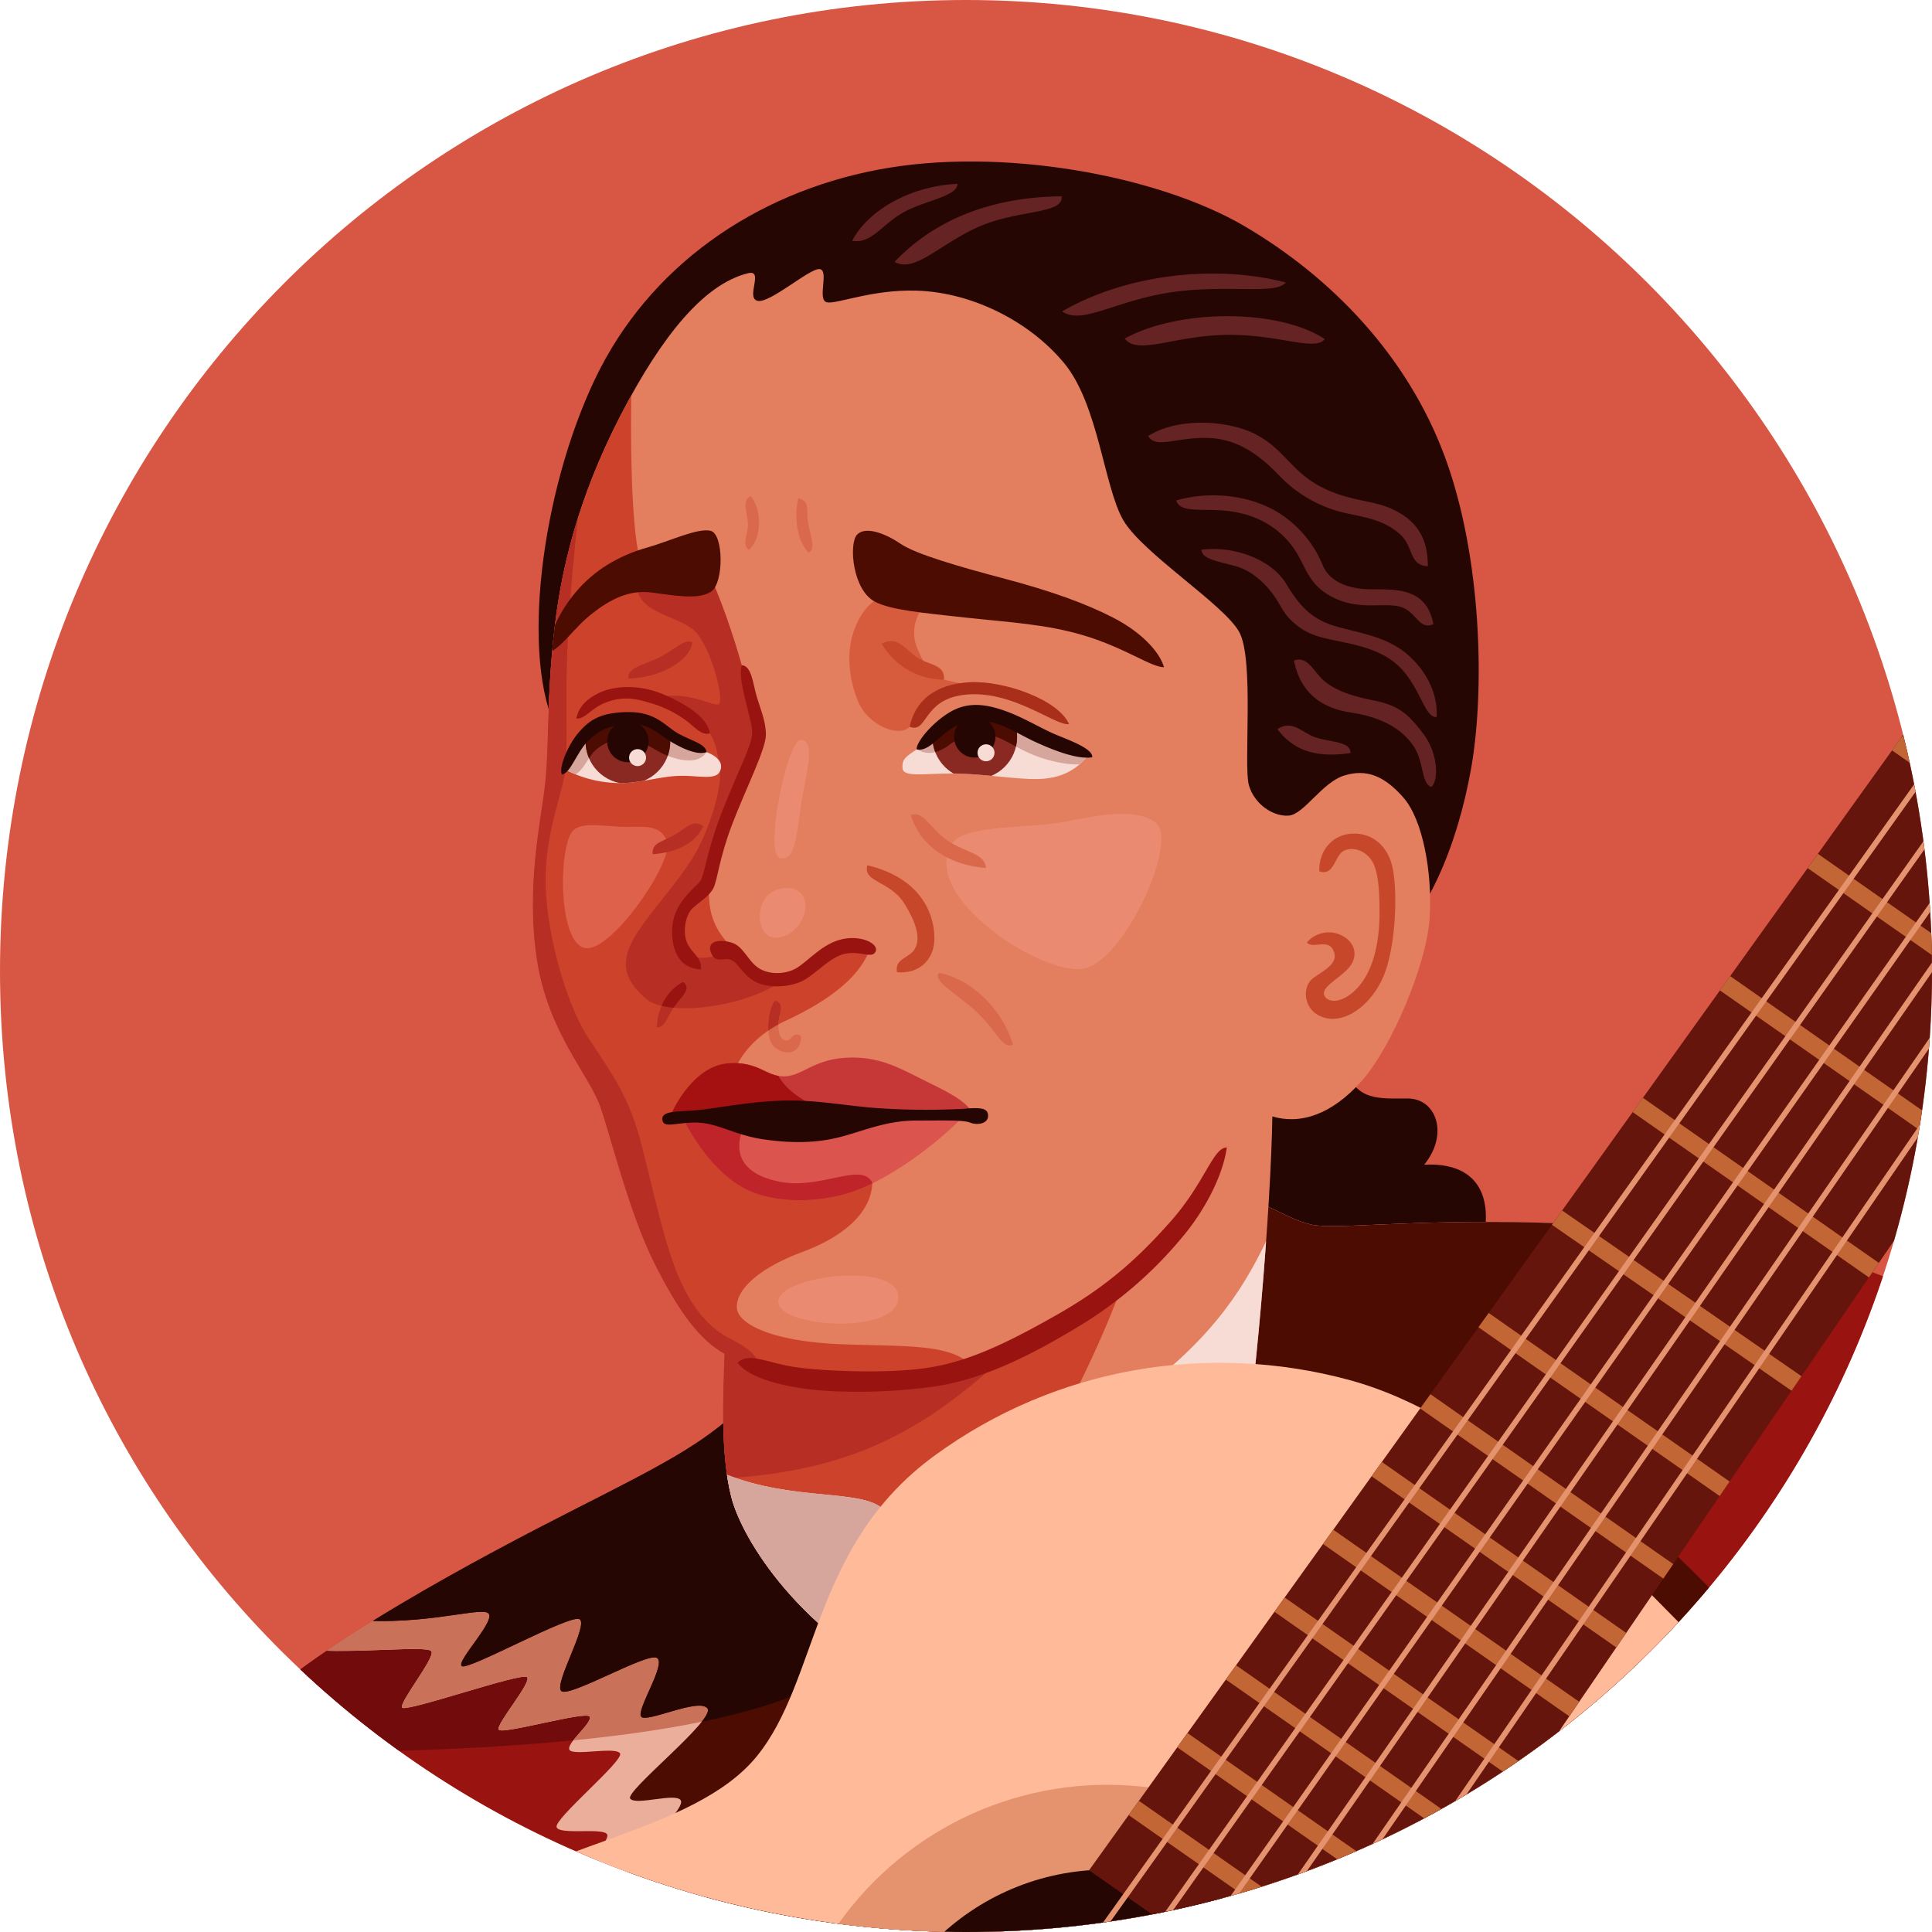 <svg xmlns="http://www.w3.org/2000/svg" viewBox="0 0 700 700"><defs><style>.cls-40{fill:none}.cls-2{fill:#991411}.cls-3{fill:#4c0c02}.cls-4{fill:#e37e5f}.cls-5{fill:#f7dcd5}.cls-6{fill:#c63838}.cls-7{fill:#db544d}.cls-8{fill:#66150c}.cls-11{fill:#260602}.cls-21{fill:#ea8b71}.cls-22{fill:#b72e24}.cls-24{fill:#d6a69d}.cls-25{fill:#662323}.cls-26{fill:#c6472a}.cls-28{fill:#892921}.cls-31{fill:#da684a}.cls-39{fill:#c16634}.cls-40{stroke:#e5926e;stroke-miterlimit:10;stroke-width:2px}</style><clipPath id="clip-path"><path d="M700 351.84C700 546.16 543.3 700 350 700S0 546.16 0 351.84 156.7 0 350 0s350 157.53 350 351.84z" fill="none"/></clipPath><clipPath id="clip-path-2"><path class="cls-2" d="M268.5 510c-13.93 13.35-29 21-60.5 37s-97.67 50.67-121.67 77.33 102.67 100 251.34 101.34S603 667 655 603.67s73.33-117.34 40-135.34-88.67-24-136.67-25.33-74.66 2.67-83.33.67-16-8-22.67-8.67-171.66 63.33-183.83 75z"/></clipPath><clipPath id="clip-path-3"><path class="cls-3" d="M122.67 586.33c27.66 3.67 50-4 54-2S165 602 167.33 603.67s39.34-19 42.67-17-9.33 23.33-6.67 26 31-14 34.67-12-7.67 19-5.67 21.33 21-7 24-3-30 30-28 32.67 16.67-2.34 18.34.66-14.34 17.34-14 19.67 24 .33 25.66 3.67S245 719 245 719s137 55 228-34 171-261 171-261-106-74-245-25-276.33 187.33-276.33 187.33z"/></clipPath><clipPath id="clip-path-4"><path class="cls-4" d="M271 99c-13.25 3.31-27.5 17-43.5 46.5S204 201.5 201 227s-2 43.5-3.5 57-7 37-3 63.5 19 42 23 53.5 10.5 38.5 19.5 56.5 16.5 28 25.5 33c-.5 14.5-1.5 36.5 2.5 52s25 49.5 68 70S441 585 448 546s12.5-110 13-141.5c10 3 21.5-.5 32.5-13s23.5-42.5 24.5-59-2.5-35.5-9.5-43.5-13.5-10.5-21.5-8-14.5 14-20 14.5-12.5-4-14.5-11 2-45.5-3.5-55.5-35-28.5-42-40.5-9-42-21.5-57-32-24.5-50-26-32.5 5-36 4 1-11.5-2.5-12-18 12.5-22.5 11.5 2.5-11.5-3.5-10z"/></clipPath><clipPath id="clip-path-5"><path class="cls-5" d="M258 532c25 12 50.25 7.5 60.25 13.5s9.75 27.5 22.5 42.75S360 595.5 360.5 579s-3-35.5 2.5-43 29.5-15 55-35.5 35.5-38.5 44.5-59 17.5 97-5.5 141S373 653 314 633s-89.5-117-56-101z"/></clipPath><clipPath id="clip-path-6"><path class="cls-5" d="M260.83 279.5c1.57-3.29-1.33-5.67-4.83-7a58.34 58.34 0 0 1-13.33-7.17c-4.17-3.16-9-6.5-17.67-5.5s-16.5 6.5-20.17 19a42.48 42.48 0 0 0 18 4.84c7.5.5 14.5-2 22-2.5s14.34 1.83 16-1.67z"/></clipPath><clipPath id="clip-path-7"><path class="cls-5" d="M327 278.25c-.25-3.5 1.62-4.25 5.12-6.75S341 261.25 347 259s13.25-1.25 21.25 3.25 21 7 26 11.5c-4.75 5.75-10.25 8.25-18 8.5s-20.5-2-31.25-2-17.75 1.5-18-2z"/></clipPath><clipPath id="clip-path-8"><path class="cls-6" d="M242.75 404.5c3.25-7.25 10.5-18.5 21.25-19.25s13.5 4.75 20 4.75 10.5-6 22.25-6.75 19.25 3.5 27.75 7.75 16.5 7.75 18.75 13c-13.5-.5-95.25-.5-110 .5z"/></clipPath><clipPath id="clip-path-9"><path class="cls-7" d="M247.25 404.75c4.25 9 13 21.5 23.75 26.5s26.25 4.5 38 .5 28.75-15.5 40.25-27.5c-25.5 0-83.25-.25-102 .5z"/></clipPath><clipPath id="clip-path-10"><path class="cls-8" d="M394.59 677.64l343.56-479.17L819 255.04 486.57 742l-91.98-64.36z"/></clipPath></defs><g clip-path="url(#clip-path)" id="Layer_4" data-name="Layer 4"><path d="M700 351.84C700 546.16 543.3 700 350 700S0 546.16 0 351.84 156.7 0 350 0s350 157.53 350 351.84z" fill="#d85644"/><path class="cls-11" d="M202 265c-13.55-26.33-6-86.5 13.5-127.5s58-67.5 102.5-76 101.5 2 133 20.5 59 47 72.5 83.5 14.5 85 9.5 113-16 54.5-32.5 67.5-16.5 28-13 40.5 12 11.5 22.5 11.5 15 13 6 24c19-1 25.5 11 21 29s-71.33 35.33-115.33 23.33S213.67 287.67 202 265z"/><path class="cls-2" d="M268.5 510c-13.93 13.35-29 21-60.5 37s-97.67 50.67-121.67 77.33 102.67 100 251.34 101.34S603 667 655 603.67s73.33-117.34 40-135.34-88.67-24-136.67-25.33-74.66 2.67-83.33.67-16-8-22.67-8.67-171.66 63.33-183.83 75z"/><g clip-path="url(#clip-path-2)"><path d="M395 496c-28.24 59.86-56 90-94 112s-122 27-204 27-71-60 18-117 305-75 280-22z" fill="#720c0c"/><path d="M233 716s13-25.67 11-27.33-34.67 4.66-37.33 1 14.66-22.34 13.33-25-17.33.33-18.33-2.67 24.33-24 23-26.67-17 1-18.34-1.33 8.34-9.67 7.34-12-32 6.67-33 4.67 12-17 10.33-19-44.33 13-45.33 11 12-18 10.66-20.34-28 1-45.66-.66c0 0-6.67-39.67 47.33-71.67s193-109 294-114 219-12 192 44-139 235-190 265-190.25 26.75-221-5z" fill="#ebae9b"/><path d="M263.72 469.68C219.4 490.59 181 512.37 158 526c-54 32-47.33 71.67-47.33 71.67 17.66 1.66 44.33-1.67 45.66.66s-11.66 18.34-10.66 20.34 43.66-13 45.33-11-11.33 17-10.33 19 32-7 33-4.67c.68 1.59-3.58 5.49-5.95 8.56 39.37-3.87 72.93-10.78 93.28-22.56 38-22 65.76-52.14 94-112 14.71-31.19-54.06-37.79-131.28-26.32z" fill="#c97159"/><path class="cls-3" d="M122.67 586.33c27.66 3.67 50-4 54-2S165 602 167.33 603.67s39.34-19 42.67-17-9.33 23.33-6.67 26 31-14 34.67-12-7.67 19-5.67 21.33 21-7 24-3-30 30-28 32.67 16.67-2.34 18.34.66-14.34 17.34-14 19.67 24 .33 25.66 3.67S245 719 245 719s137 55 228-34 171-261 171-261-106-74-245-25-276.33 187.33-276.33 187.33z"/><g clip-path="url(#clip-path-3)"><path class="cls-11" d="M395 496c-28.24 59.86-56 90-94 112s-122 27-204 27-71-60 18-117 305-75 280-22z"/></g></g><path class="cls-4" d="M271 99c-13.25 3.31-27.5 17-43.5 46.5S204 201.5 201 227s-2 43.5-3.5 57-7 37-3 63.5 19 42 23 53.5 10.5 38.5 19.5 56.5 16.5 28 25.5 33c-.5 14.5-1.5 36.5 2.5 52s25 49.5 68 70S441 585 448 546s12.5-110 13-141.5c10 3 21.5-.5 32.5-13s23.5-42.5 24.5-59-2.5-35.5-9.5-43.5-13.5-10.5-21.5-8-14.5 14-20 14.5-12.5-4-14.5-11 2-45.5-3.5-55.5-35-28.5-42-40.5-9-42-21.5-57-32-24.5-50-26-32.5 5-36 4 1-11.5-2.5-12-18 12.5-22.5 11.5 2.5-11.5-3.5-10z"/><g clip-path="url(#clip-path-4)"><path d="M230.33 100.33C227 157.67 229 200.33 233 205s14.67-6 20 6 13.33 46.67 13.33 55.33-6.83 39.92-8.58 49.42c-1.84 10-1.25 19 7.25 27.25 6 5.81 11.33 13.67 19 12s16-11.33 21.33-12a19.54 19.54 0 0 1 9.67 1.33c-4 10.34-15.67 18.67-30 25.34s-19.33 17-19.67 22S315 413.5 316 426.5s-11.58 22-25 27c-17.5 6.5-24.5 14.5-24 20.5s13.5 12 37 13 41.5-.5 48.5 8.5c12.5-4.5 33-16.5 54.5-31-14 39-54 119.5-108 142.5S134 453 133 338s31.67-218.33 97.33-237.67z" fill="#cd422a"/><path d="M329.58 263.33c-3.66 3.93-14.91-.33-18.58-9s-5.33-21 1-31.33 19.67-11 26.33-11 4.91 1.11-.83 5.17a14.77 14.77 0 0 0-4.83 18.5c3.36 7.62 6.33 9.83 9.33 10.58s12.67 2.75 12.67 2.75c-16.67 2-19.17 8-25.09 14.33z" fill="#d75b3d"/><path d="M241.67 304.83c-2.67-7-9.67-4.83-17.67-5.33s-14.67-1.55-17 2.25c-4.75 7.75-4.5 40 5 41.75s32.33-31.58 29.67-38.67z" fill="#de614b"/><path class="cls-21" d="M344.67 306c4-7 26-6 37.33-7.67s28-6.66 36.67-.33-11.34 50.67-26.34 53-58.75-25.83-47.66-45zM281.5 339.75c-8.47.77-9-17.5 3-18s8 17-3 18zM282.66 310.9c6 1.1 5.81-9.18 8-21.9 1.66-9.67 4.66-20.33-.34-21s-13.67 41.79-7.66 42.9zM325.5 470c0-13-43-8-43.5 1.5s43.5 12.5 43.5-1.5z"/><path class="cls-22" d="M255 204c5.67 10.68 11.25 28 13.75 37s6 20.5 6 25.5-10.5 23-14 37-4 18.25-9.25 22.25-7.8 11.64-5.25 16.75c2.25 4.5 8.65 5.8 13.75 3.25 8.5-4.25 9.5 8.5 24 9.25-13.75 10-42 13.5-49.75 7s-9.75-12.75-4.75-21.75 17.75-22 23.25-32.5 8.67-23.25 8.08-28.25-1-9.67-3.66-13.83S245.75 254.5 237 253c11.25-3.25 20.75 2.75 23.25 2.25s-2-18.5-7.5-25.5-21.5-6.5-22.25-18S250.75 196 255 204z"/><path class="cls-22" d="M211.5 169c-4.86 41-5.83 59-6.17 74s.34 27.67-.5 35.83-6.83 21.5-7.16 38.84 6.66 45 15.66 58.66 14.67 21 19.34 39.34 8.33 36 13.66 48 11.92 18.08 17.67 21.08 10.75 5.75 11.5 11.25c16.75 3.5 51 12 90-6-37.5 35-68 48-134 46s-94-144-85-259.5 68.5-137 65-107.5z"/><path class="cls-5" d="M258 532c25 12 50.25 7.5 60.25 13.5s9.75 27.5 22.5 42.75S360 595.5 360.5 579s-3-35.5 2.5-43 29.5-15 55-35.5 35.5-38.5 44.5-59 17.5 97-5.5 141S373 653 314 633s-89.5-117-56-101z"/><g clip-path="url(#clip-path-5)"><path class="cls-24" d="M359.5 551.5c-7.59 54.81-39.5 56-68 55s-119.5-71-49.5-106 122 18.5 117.5 51z"/></g><path class="cls-3" d="M198.33 236.83c5.67-2.5 9.34-9.16 16.17-14.5s13.5-8.66 21.5-7.66 17 2.83 21.67-.34 4.5-20.83-.17-22-14.93 3.78-22.83 6c-10.67 3-19.5 8.34-26.17 16.34-7.5 8.98-10 17.83-10.17 22.16zM317 218c-8.14-4.25-9.5-21-6.5-24.25s10.25-.5 15.75 3.25 21 8.25 38 12.75 29.25 9 39 14 16.75 12 18.5 18c-4.75 0-14-7-29-11.5-13.78-4.14-27-4.75-43-6.5S322.75 221 317 218z"/></g><path class="cls-25" d="M308.75 87.25c5.87-11.25 21.37-19.87 38.13-20.63.24 4.5-11.88 6-19.63 10.38s-11.63 11.5-18.5 10.25zM324.12 94.88c15.13-15.88 36-23.5 60.5-23.76.88 6.5-15.37 4.76-29.62 10.88s-23.5 17.12-30.88 12.88zM384.83 112.83c22.34-13 54.34-17.33 81-10.5-3.33 4.5-20.62.81-39.83 3.34-21.5 2.83-33.83 12.33-41.17 7.16zM407.5 122.67c19.33-10.67 55.33-11 72.5.16-3.5 4.67-16.83-1.83-35.83-1.5s-32 7.5-36.67 1.34zM416 158c10.83-7 29.83-5.83 39.83-.17s12.34 13.34 23.34 18.84 19 4.16 27.33 8.83 10.83 11.33 10.83 19.67c-7-.34-5-7.17-10.16-11.67S497 187.83 488 186a47.57 47.57 0 0 1-24.5-13.67c-7.33-7.66-15.33-13.5-26.33-13.66-11.5-.17-18.34 4-21.17-.67zM426.17 181.33c12-3.5 26.16-2 36.33 4A40.48 40.48 0 0 1 479.33 205c2.34 5.33 8.34 8.33 16.84 8.5s20.66-1.17 23.16 12.67c-5.5 2.33-6.16-5.17-12.66-6.5s-15.1 1.67-24.84-3.84c-8.83-5-8.64-11.76-14.33-18.83-5.5-6.83-13.17-10.67-22.33-11.83s-17.5 1-19-3.84zM435.33 199.17c12.67-1.5 25.67 4 30.67 12.33s9.52 13.17 18.83 15.67S503 231 510.17 237.33c7.5 6.64 10.83 15 10.33 22.5-3.5 0-4.83-6-9.17-12.83s-9.66-10.5-19-13-15.83-2.5-21.66-6.83-6.17-7.34-9.17-11.5-7.83-8.84-13.67-10.5-12.5-2.5-12.5-6zM468.83 239.33c2.5 12.5 10.84 17.34 20.67 18.84s17.17 5 21.83 11c5 6.38 3.17 14 7.17 16 2.83-2 2.67-12.17-2.83-19.34s-8.76-10.28-18.5-12.16c-9.5-1.84-15.34-4.67-18.5-8s-5.34-8-9.84-6.34zM462.83 264.17c5.84 7.83 14.17 10.5 26.5 8.66 0-4.33-7.33-3.83-12.66-5.66s-8.17-6.5-13.84-3z"/><path class="cls-26" d="M478 315.67c-.17-6.67 3.83-12.5 10.67-13.5s14.16 3 16 12.83.83 29.33-3.67 39.33-13.67 16.67-21.33 14.34-8-11.17-4-14.17 9.5-5.33 7.5-10-7.34-.5-9.67-3a10.39 10.39 0 0 1 13.33-2.17c4.5 2.67 5.17 7.5 1.84 11.34s-10.17 7-8.84 10 7.17 3 12.67-3.5 7.33-16.84 7.33-26.5-.66-16-3.21-19.42-6.85-4.45-9.74-3c-3.26 1.63-3.55 9.42-8.88 7.42z"/><path class="cls-2" d="M267.25 493.75c2.75 3.75 9.75 6.92 21.08 8.92 12.62 2.22 33.2 2.16 50.34-.34 18.33-2.66 36.66-12.25 53.66-22.66a147.42 147.42 0 0 0 35.67-31c8-9.34 15-22.17 16.5-32.92-5 0-7.83 12.58-20.17 26.58-12.86 14.6-24.4 24.37-41.33 34-19.33 11-33.33 17.5-48.67 19.5-14 1.82-35.91 1-46.16-.5s-16.92-5.58-20.92-1.58z"/><path class="cls-5" d="M260.83 279.5c1.57-3.29-1.33-5.67-4.83-7a58.34 58.34 0 0 1-13.33-7.17c-4.17-3.16-9-6.5-17.67-5.5s-16.5 6.5-20.17 19a42.48 42.48 0 0 0 18 4.84c7.5.5 14.5-2 22-2.5s14.34 1.83 16-1.67z"/><g clip-path="url(#clip-path-6)"><path class="cls-24" d="M206.25 281.5c4.2-1 5.5-4.5 8-8s8.63-6.38 13.37-6.12 9.63 4.87 15 6.74 10.75 2.38 13.38-1.62-5.5-20.75-30.88-18.88-27.37 16.76-26 20.63 3.5 8.13 7.13 7.25z"/><circle class="cls-28" cx="227.5" cy="268.67" r="15.34"/><path class="cls-3" d="M227.62 267.38c4.55.23 9.2 4.46 14.3 6.47a15.28 15.28 0 0 0-12.36-20.37c-1.42 0-2.89 0-4.44.14l-1 .1a15.32 15.32 0 0 0-10.7 21q.41-.62.84-1.23c2.49-3.49 8.62-6.37 13.36-6.11z"/><circle class="cls-11" cx="227.5" cy="268.67" r="7.5"/><circle class="cls-5" cx="231" cy="274.5" r="3.08"/></g><path class="cls-11" d="M203.62 280.62c3.17-.5 5.21-7.95 9.55-12.29s9.33-6 15.83-6 9.67 3.84 14.83 6.84 9.5 4.33 12.17 3.33c-.33-3-5.33-4-10.17-6.67s-8-8-18.5-7.83c-9.66.15-13.55 2.78-17.33 7-4.33 4.83-7.71 13.46-6.38 15.62z"/><path class="cls-2" d="M257.17 265.67c-.67-5.67-9-10.84-17-14.17-8.38-3.49-17.34-3.17-23-.5s-7.67 6-8.34 9.33c3 .34 5.39-3.69 10.34-5.66 5.83-2.34 10.33-1.84 16.33 0a40.89 40.89 0 0 1 13 6.33c3.17 2.33 5.67 5.67 8.67 4.67z"/><path class="cls-22" d="M227.67 245.83c10.16 0 22.5-6 23.16-13.16-3-1.34-6.66 3-12.16 5.66s-11.5 3.5-11 7.5zM254.83 299.33c-2.16 4.67-7.33 9.34-18.33 10.17-.5-4.33 3.83-4.5 8.17-7.17s6.5-5.5 10.16-3z"/><path class="cls-2" d="M268.75 241c-1.75 5.5 3.75 19.25 3.75 24.25s-4.5 12.5-10.75 28.5-6.25 23.25-8.25 25.75-10 8-10 17.75 4.5 13.75 10.5 14c.25-4.5-3.25-5.75-5-9.5s-.75-10.25 2-12.75 6-4.25 7.5-7.25 2-10.5 6.75-23 12.25-27.25 12.25-32.5-2.25-10-3.5-14.5-1.75-10.5-5.25-10.75zM257.75 345.5c-1.94-4.16 2.17-5.49 7.25-4 4.25 1.25 5.75 6.25 9.5 9s10.25 2.75 14.5 0 9.25-8.75 16.25-10.25 13.25 1.75 12 4.5-5.25-.25-10.75.75-10.25 6.75-15 9.5-13 3.25-17.75.75-6.25-7-9-8-5.25 1.5-7-2.25z"/><path class="cls-26" d="M325 352.25c7.75.75 13-4.25 13.5-11s-2.25-22.5-24.25-27.75c-1.75 6.25 8.25 5.5 13.5 14 4 6.51 5.75 11.75 4 15.75s-7.75 3.75-6.75 9z"/><path class="cls-5" d="M327 278.25c-.25-3.5 1.62-4.25 5.12-6.75S341 261.25 347 259s13.25-1.25 21.25 3.25 21 7 26 11.5c-4.75 5.75-10.25 8.25-18 8.5s-20.5-2-31.25-2-17.75 1.5-18-2z"/><g clip-path="url(#clip-path-7)"><path class="cls-24" d="M332.12 271.5c4.57 2.49 8 1.12 12-1.75s8.88-4.87 14.5-3.5 9.63 5 17 7.75 15.88 3.88 19.63 2.12 1.13-25.24-35.5-26.87-31.75 20-27.63 22.25z"/><circle class="cls-28" cx="353.17" cy="267" r="15.34"/><path class="cls-3" d="M353.17 251.66a15.3 15.3 0 0 0-14.3 20.85 16.57 16.57 0 0 0 5.25-2.76c4-2.87 8.88-4.87 14.5-3.5 3.38.83 6.18 2.46 9.47 4.24a15.5 15.5 0 0 0 .41-3.49 15.33 15.33 0 0 0-15.33-15.34z"/><circle class="cls-11" cx="353.17" cy="267" r="7.5"/><circle class="cls-5" cx="357.25" cy="272.75" r="3.08"/></g><path d="M329.58 263.33c1.92-9.16 8.92-15.5 21.92-16.16 12-.62 31.83 6.16 35.83 15.16-4.75 1-21-13-38.66-10.5-14.46 2.05-12.59 14-19.09 11.5z" fill="#aa2f1b"/><path class="cls-22" d="M247.5 355.75c-5.25 2.5-9.5 9.5-9.5 16.5 3.25 0 3.5-3.75 6.5-7.75s6-6.25 3-8.75z"/><path class="cls-31" d="M272 179.75c4.25 5 4 15.75-.75 19.5-2.5-2-.25-5.5-.25-9.25s-2.5-8.75 1-10.25zM289.25 180.5c-1.75 7.25-.25 15.75 3.75 19.75 2.75-1.5.5-6.5-.25-11s1-7.5-3.5-8.75z"/><path class="cls-26" d="M319.5 233.25a26.16 26.16 0 0 0 22.5 13c.5-5.92-6-5.08-10.5-8.58-3.95-3.07-6.83-7.34-12-4.42z"/><path class="cls-31" d="M330 295.25c3.5 11.5 14 18.25 27.25 19.25-.5-5.5-7.5-5.5-14-10s-8.5-10.75-13.25-9.25zM340.25 352.5c11.75 2.25 23 13.25 26.75 26-3.75 1.75-5.75-4.75-12.75-11.5s-16.75-11.5-14-14.5zM280.75 362.5c-2.75 3.38-3.5 13.38-.5 16.5s9.75 4 10-3.5c-3.25-2.5-3.31 2.64-6.25 1.25-2.38-1.13-2.25-5.87-1.5-8.75s1-4.88-1.75-5.5z"/><path class="cls-22" d="M280.75 362.5c-1.74 2.13-2.67 6.91-2.37 10.92 1.13-.77 2.34-1.52 3.65-2.24a15.87 15.87 0 0 1 .47-3.18c.75-2.88 1-4.88-1.75-5.5z"/><path class="cls-6" d="M242.75 404.5c3.25-7.25 10.5-18.5 21.25-19.25s13.5 4.75 20 4.75 10.5-6 22.25-6.75 19.25 3.5 27.75 7.75 16.5 7.75 18.75 13c-13.5-.5-95.25-.5-110 .5z"/><g clip-path="url(#clip-path-8)"><path d="M281.33 388.5c2.69 5.85 8.5 9.67 14.67 12.67s-56.67 15.16-61.17 3.83 12.17-24.33 26-24.33 17.67 1.66 20.5 7.83z" fill="#a51111"/></g><path class="cls-7" d="M247.25 404.75c4.25 9 13 21.5 23.75 26.5s26.25 4.5 38 .5 28.75-15.5 40.25-27.5c-25.5 0-83.25-.25-102 .5z"/><g clip-path="url(#clip-path-9)"><path d="M269 409.33c-2.69 7.13-1.67 15.84 13.5 18.84s30.17-7.67 33.67.66c3.94 9.38-22 17-48.84 10s-43.16-30.16-31-40.66 36 2.33 32.67 11.16z" fill="#bf242a"/></g><path class="cls-3" d="M669 669.76c-1.34-25.46-5-49.55-32.56-77.15s-70.07-75-120.33-88.48-103.34-17-147.93 15.57-43.88 93.43-66.53 121-78.57 31.85-114.66 58 84.93 83.52 256.22 63.7S670.38 696.65 669 669.76z"/><path d="M641.36 665.51c-1.34-25.45-5-49.54-32.56-77.15s-70.07-75-120.32-88.47-105.46-5-150 27.6-41.76 81.4-64.41 109-78.57 31.85-114.67 58 84.94 83.52 256.23 63.7 227.15-65.78 225.73-92.68z" fill="#fb9"/><circle cx="401.21" cy="766.08" r="119.42" fill="#e5926e"/><circle class="cls-11" cx="401.21" cy="766.08" r="88.69"/><path class="cls-8" d="M394.59 677.64l343.56-479.17L819 255.04 486.57 742l-91.98-64.36z"/><g clip-path="url(#clip-path-10)"><path class="cls-39" transform="rotate(-55.02 456.52 687.045)" d="M453.33 629.21h6.37v115.67h-6.37z"/><path class="cls-39" transform="rotate(-55.02 473.84 662.294)" d="M470.65 604.46h6.37v115.67h-6.37z"/><path class="cls-39" transform="rotate(-55.02 491.161 637.544)" d="M487.97 579.7h6.37v115.67h-6.37z"/><path class="cls-39" transform="rotate(-55.02 508.472 612.789)" d="M505.29 554.95h6.37v115.67h-6.37z"/><path class="cls-39" transform="rotate(-55.02 525.797 588.028)" d="M522.61 530.2h6.37v115.67h-6.37z"/><path class="cls-39" transform="rotate(-55.02 543.117 563.278)" d="M539.93 505.44h6.37v115.67h-6.37z"/><path class="cls-39" transform="rotate(-55.02 560.437 538.528)" d="M557.25 480.69h6.37v115.67h-6.37z"/><path class="cls-39" transform="rotate(-55.02 581.198 508.857)" d="M578.01 451.02h6.37v115.67h-6.37z"/><path class="cls-39" transform="rotate(-55.3 604.456 472.386)" d="M603.98 413.91h6.37v115.67h-6.37z"/><path class="cls-39" transform="rotate(-55.02 636.183 430.273)" d="M632.99 372.44h6.37v115.67h-6.37z"/><path class="cls-39" transform="rotate(-55.02 667.283 385.812)" d="M664.09 327.98h6.37v115.67h-6.37z"/><path class="cls-39" transform="rotate(-55.02 698.542 341.14)" d="M695.35 283.31h6.37v115.67h-6.37z"/><path class="cls-39" transform="rotate(-55.02 728.62 298.15)" d="M725.43 240.32h6.37v115.67h-6.37z"/></g><path class="cls-40" d="M807.2 246.78L389.61 854.72M795.4 238.53L376.08 845.24M783.6 230.27l-421.06 605.5M773.54 223.24L349 826.3M761.74 214.98L335.46 816.82M749.95 206.72L321.92 807.35"/><path class="cls-11" d="M395.75 274.38c-4.75.74-12-1.63-20.25-5.38s-15.25-9.38-24.88-7.5c-8.87 1.73-13 11.25-18.5 10-.24-2.38 5.26-9.38 11.88-13.38 6.18-3.72 12.38-3.24 19.62-.74s13.63 6.62 19.13 8.87 13.25 5.13 13 8.13zM240 405.75c.44 3.31 5.25.75 12.75 1s13.5 4.5 23.5 6 19.25 1.5 28-.75 16.75-6 27.75-6c10 0 17-.25 19.5.75s6.5.5 6.5-2.5-3.25-3-9-2.5a261.12 261.12 0 0 1-31-.25c-11.25-.8-22-3-33.5-2.75S262.75 401 254.75 402s-15.25 0-14.75 3.75z"/><path class="cls-2" d="M247.5 355.75a17.22 17.22 0 0 0-7.79 8.68 29.81 29.81 0 0 0 4.35.69c.14-.21.28-.41.44-.62 3-4 6-6.25 3-8.75z"/></g></svg>
